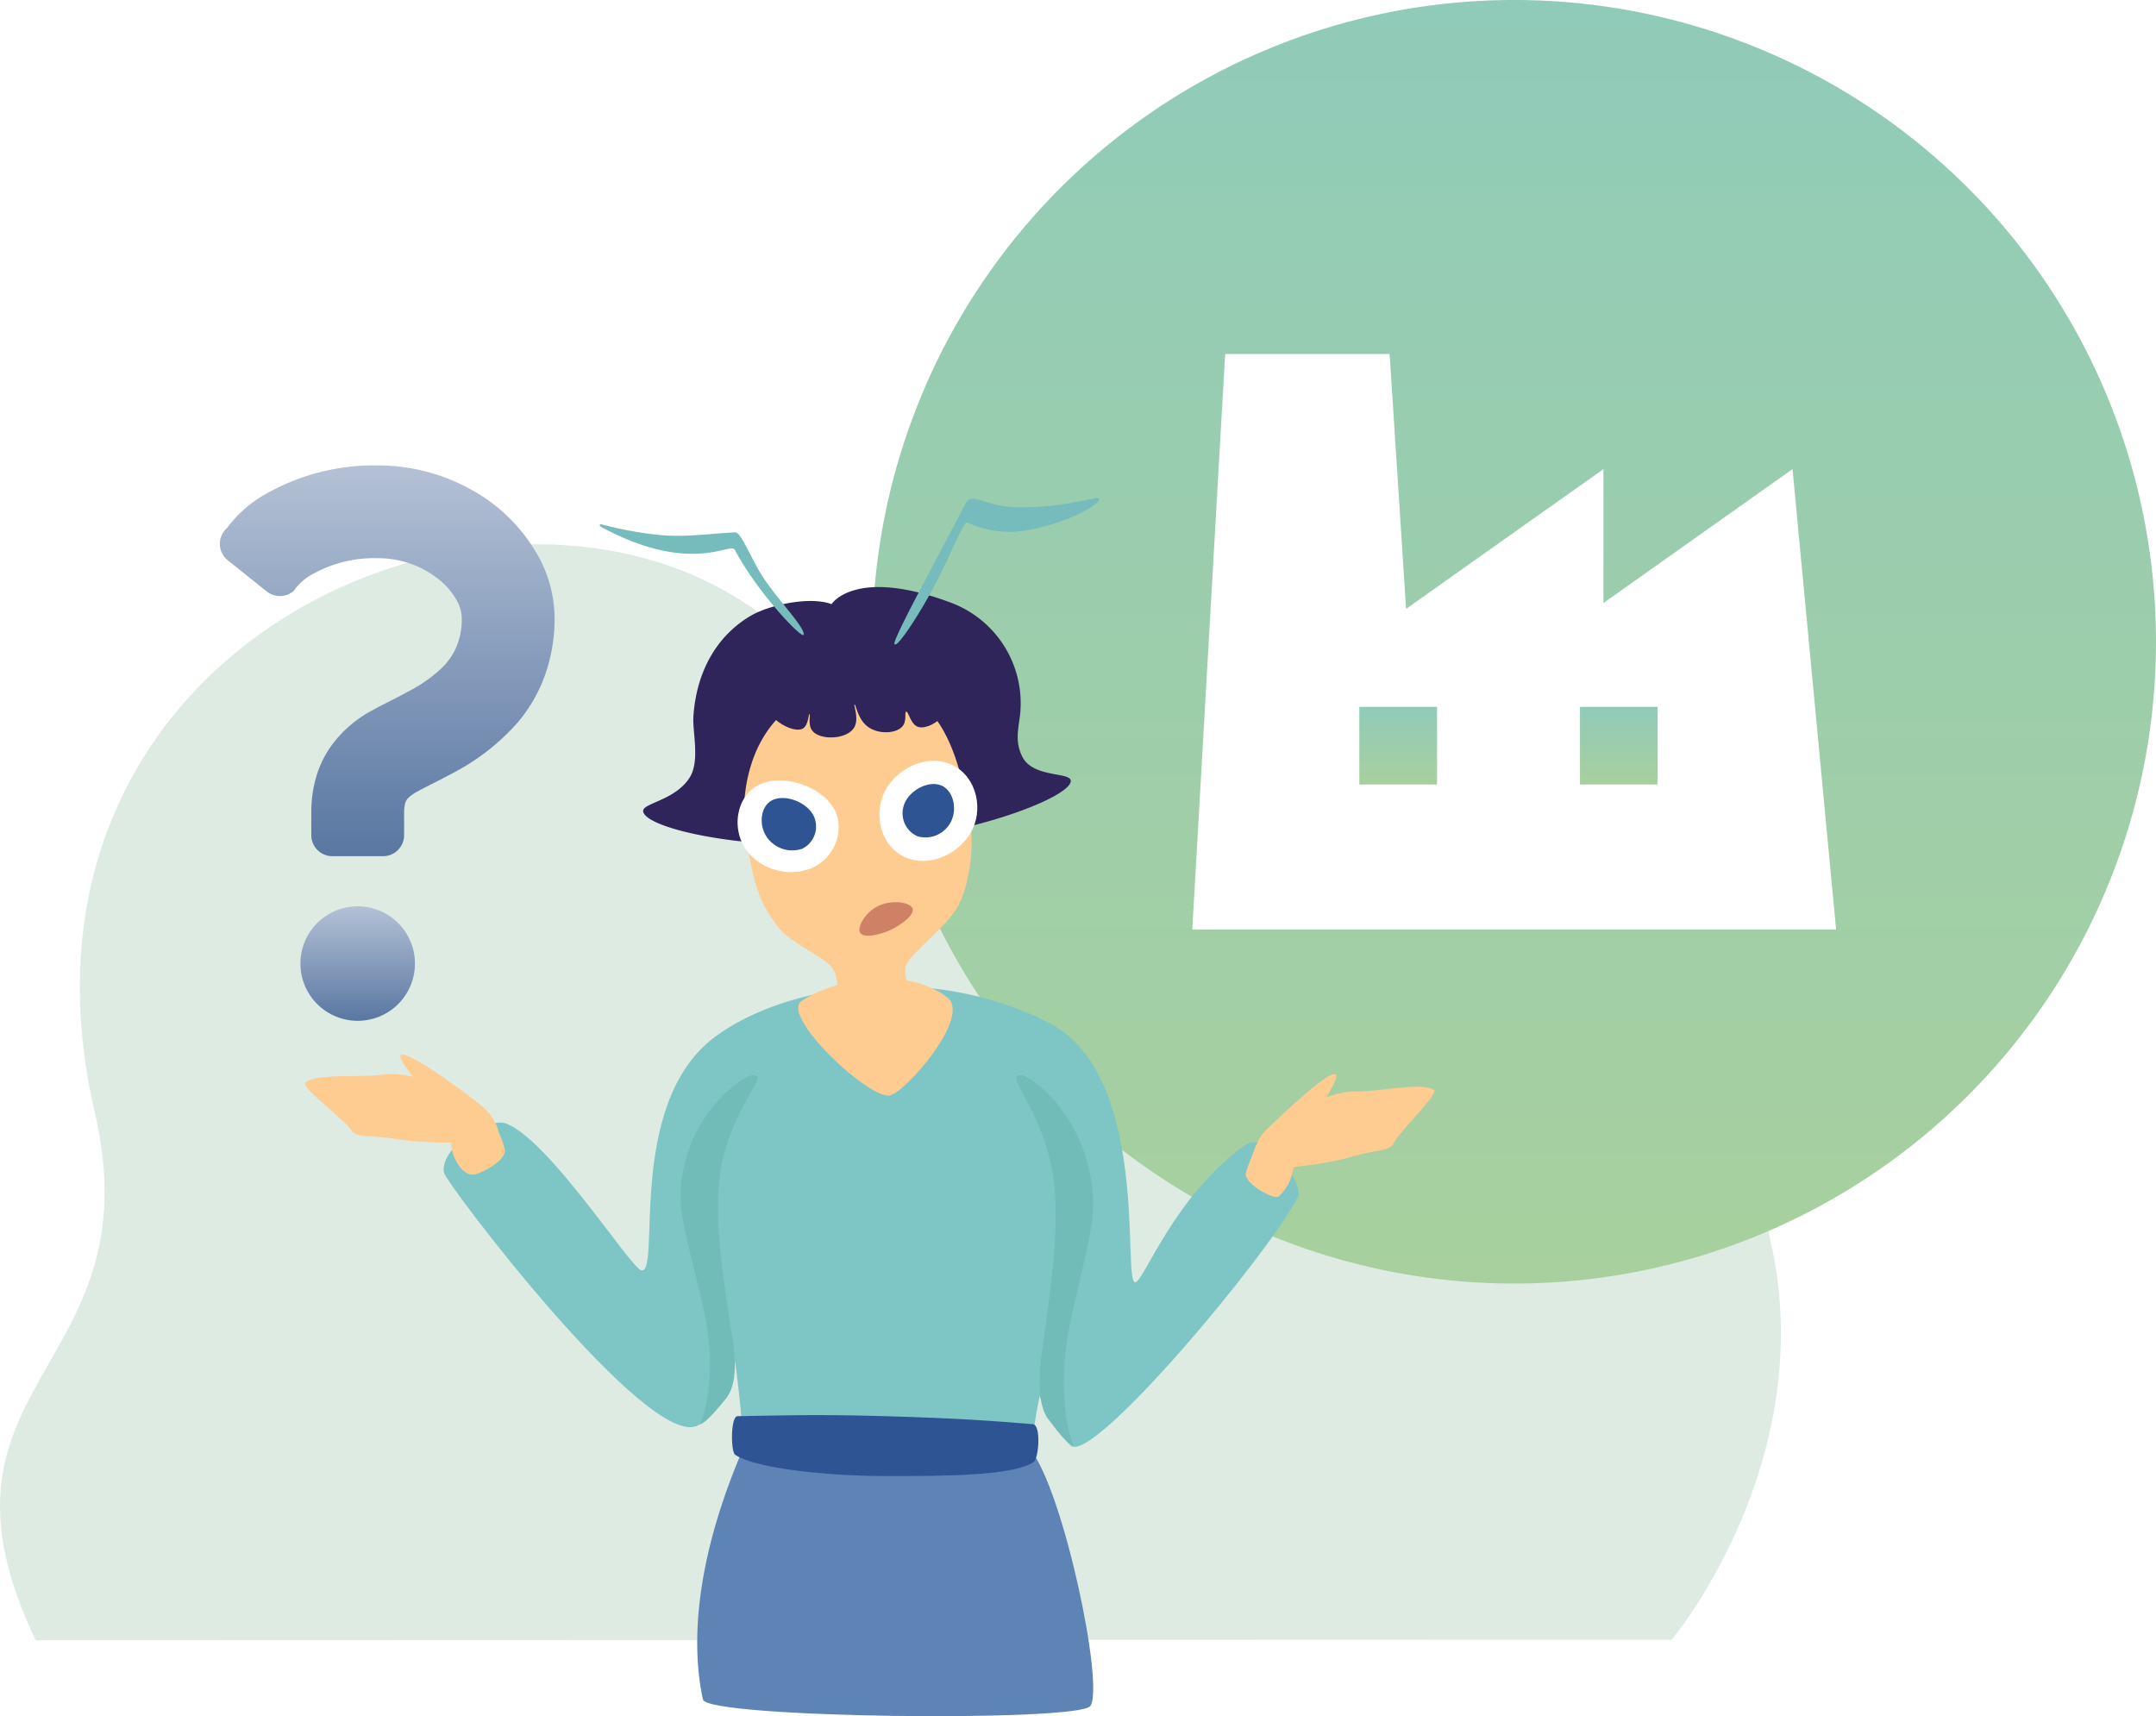 <svg xmlns="http://www.w3.org/2000/svg" xmlns:xlink="http://www.w3.org/1999/xlink" width="304" height="242.01" viewBox="0 0 304 242.01"><defs><style>.a{fill:#deebe3;}.b{fill:url(#a);}.c{fill:#2f255a;}.d{fill:#fecb91;}.e{fill:#5e84b6;}.f{fill:#cf8165;}.g{fill:#7dc6c5;}.h{fill:#2e5494;}.i{fill:#fff;}.j{fill:#77bcbc;}.k{fill:#71bbb8;}.l{fill:url(#f);}.m{filter:url(#d);}</style><linearGradient id="a" x1="0.5" x2="0.5" y2="1" gradientUnits="objectBoundingBox"><stop offset="0" stop-color="#90cbb9"/><stop offset="1" stop-color="#a8d09e"/></linearGradient><filter id="d" x="110.089" y="107.993" width="22.533" height="30.64" filterUnits="userSpaceOnUse"><feOffset dy="3" input="SourceAlpha"/><feGaussianBlur stdDeviation="3" result="e"/><feFlood flood-color="#ff5800"/><feComposite operator="in" in2="e"/><feComposite in="SourceGraphic"/></filter><linearGradient id="f" x1="0.5" x2="0.5" y2="1" gradientUnits="objectBoundingBox"><stop offset="0" stop-color="#b4c1d5"/><stop offset="1" stop-color="#5977a2"/></linearGradient></defs><g transform="translate(-987 -1768.37)"><path class="a" d="M-862.884,1918.342s30.852-36.8,5.217-76.649c-22.745-35.353-46.568-20.964-68.78-12.961-16.113,5.8-32.115-4.875-52.45-40.849-27.73-49.058-123.853-19.3-106.326,56.173,8.481,36.526-25.812,37.853-8.339,74.365l230.678-.077Z" transform="translate(2085.598 81.253)"/><g transform="translate(-3359.758 -156.451)"><path class="b" d="M4560.258,1924.821a90.5,90.5,0,1,0,90.5,90.5A90.5,90.5,0,0,0,4560.258,1924.821ZM4514.871,2055.9l4.636-81.157H4542.7l2.32,35.942,27.825-19.711v18.887l26.662-18.887,6.146,64.927Z"/><rect class="b" width="10.953" height="10.953" transform="translate(4569.535 2024.495)"/><rect class="b" width="10.959" height="10.953" transform="translate(4538.426 2024.495)"/></g><g transform="translate(-3007.713 -836.688)"><g transform="translate(4085.394 2687.842)"><path class="c" d="M4198.738,2713.079c-3.179-1.16-8.891.167-11.4,1.646-4.807,2.829-7.644,7.869-8.08,14.154-.157,2.265.965,6.288-.532,8.662-2.021,3.206-6.568,3.588-6.555,4.7.028,2.313,13.371,5.582,29.393,4.7,16.469-.9,31.143-6.7,30.9-8.977-.133-1.236-5.381-.362-6.857-3.423-1-2.066-.559-3.675-.292-5.823a15.141,15.141,0,0,0-9.523-15.754C4202.083,2707.744,4198.738,2713.079,4198.738,2713.079Z" transform="translate(-4172.167 -2710.673)"/></g><g transform="translate(4093.022 2701.571)"><path class="d" d="M4235.032,2789.356c.136-1.594,5.523-5.44,7.317-8.521,1.714-2.942,2.729-9.236,1.449-14.526-1.087-4.5-2.883-16.939-14.183-16.922-15.96.024-18.08,14.377-17.146,20.683,1.08,7.292,1.865,10.077,4.793,13.731,1.237,1.543,4.553,3.252,6.519,4.656a3.726,3.726,0,0,1,1.555,2.4c.4,1.8-.906,2.476-.891,4.454.021,2.74,2.544,4.716,2.969,5.048a5.957,5.957,0,0,0,3.761,1.583c3.488-.088,6.756-4.7,6.038-7.622C4236.849,2792.832,4234.794,2792.145,4235.032,2789.356Z" transform="translate(-4205.686 -2749.387)"/><g class="m" transform="matrix(1, 0, 0, 1, -98.31, -96.51)"><path class="d" d="M4252.279,2799.318a11.264,11.264,0,0,1,1.533,5.757c-.077,2.424-1.115,3.925-.484,5.227a1.763,1.763,0,0,0,1.714,1.012,2.155,2.155,0,0,0,1.687-1.678c.4-1.53-.745-2.778-1.378-5.395-.317-1.31.044-3.564.464-5.561" transform="translate(-4133.19 -2684.69)"/></g><path class="e" d="M4201.6,3044.194c-8.164,17.416-8.921,30.3-7.116,38.6.575,2.643,53.1,3.212,54.632.906,1.98-2.992-3.829-30.365-8.409-36.069l-2.785-2.387C4227.1,3047.749,4201.6,3044.194,4201.6,3044.194Z" transform="translate(-4193.678 -2939.649)"/><path class="f" d="M4258.3,2840.318c-.508-.775.635-2.692,2.159-3.6,2-1.192,4.911-.781,5.217.18.29.909-1.728,2.386-3.238,3.058C4261.161,2840.525,4258.841,2841.143,4258.3,2840.318Z" transform="translate(-4235.304 -2805.277)"/></g><g transform="translate(4057.265 2700.218)"><path class="c" d="M4221.633,2749.924c.118-2.263,6.294-4.05,11-4.314,6.569-.369,14.123,2.016,14.212,4.484.055,1.521-2.713,3.339-4.061,2.792-1.016-.413-1.273-2.194-1.607-2.115-.269.063.11,1.171-.423,1.946-.8,1.156-3.45,1.327-4.991.169-1.455-1.093-1.669-3.182-1.861-3.13s.716,2.031-.084,3.3c-1.06,1.679-4.912,1.788-5.922.338-.6-.865-.177-2.262-.338-2.284s-.152,1.555-.931,2.03C4225.312,2753.939,4221.538,2751.733,4221.633,2749.924Z" transform="translate(-4175.961 -2745.572)"/><path class="g" d="M4131.072,2876.554c-12.57,9.391-7.548,33.3-10.317,32.908-1.479-.206-12.877-18.262-19.061-20.7-2.5-.982-9.326,3.338-8.821,6.871.207,1.444,28.711,39.033,35.731,35.736,3.206-1.506,9.113-9.109,2.793-25.829,0,0,3.669,21.1,3.669,29.248,0,4.847,40.8,3.292,40.8-.626.011-5.561,5.954-26.951,6.473-29.386.595-2.789-13.4,17.93-1.074,29.386,3.012,2.8,27.809-26.8,32.025-35.043.941-1.842-4.518-9.389-7.32-7.4-10.242,7.261-14.465,19.558-15.635,19.422-1.793-.208,2.194-29.154-12.062-36.536C4161.633,2865.986,4141.163,2869.016,4131.072,2876.554Z" transform="translate(-4092.846 -2825.475)"/><path class="h" d="M4208.294,3040.1c5.094-.07,10.514-.3,20.811,0,10.835.312,15.2.682,20.823,1.126,1.184.093.854,4.887.081,5.373-3.023,1.9-12.15,1.959-20.9,1.945-8.084-.012-18.222-1.04-21.167-3C4207.341,3045.146,4207.271,3040.113,4208.294,3040.1Z" transform="translate(-4166.844 -2935.557)"/></g><g transform="translate(4037.713 2675.297)"><path class="i" d="M4212.253,2788.464c-2.867,1.827-3.461,6.537-.872,9.442a7.932,7.932,0,0,0,8.709,2.071,6.31,6.31,0,0,0,3.75-7.165C4222.725,2788.553,4215.834,2786.182,4212.253,2788.464Z" transform="translate(-4148.732 -2747.761)"/><path class="i" d="M4275.883,2780.132c-3.546-1.308-7.579.979-9.064,4.053-1.555,3.217-.54,7.751,3.086,9.238s7.927-.852,9.408-4.147S4279.547,2781.484,4275.883,2780.132Z" transform="translate(-4185.118 -2742.712)"/><path class="h" d="M4280.873,2789.232c-1.908-.859-4.922.8-5.426,3.09a3.533,3.533,0,0,0,2.022,4.052,4.015,4.015,0,0,0,4.3-1.414C4283.213,2793.142,4282.729,2790.067,4280.873,2789.232Z" transform="translate(-4191.09 -2748.68)"/><path class="h" d="M4220.655,2794.956c-1.713,1.016-1.809,4.033-.159,5.677a4.359,4.359,0,0,0,4.518,1.092,3.49,3.49,0,0,0,1.777-4.274C4226.017,2795.17,4222.489,2793.868,4220.655,2794.956Z" transform="translate(-4154.914 -2752.271)"/><path class="j" d="M4272.075,2695.867c-.269-.659,6.454-12.865,10-19.766.954-1.859,2.427.4,7.327.478,7.255.114,11.343-1.757,11.548-1.167.236.678-4.252,3.323-9.8,4.356a13.976,13.976,0,0,1-8.791-1.035c-.476-.215-1.869,3.442-4.108,7.9C4276.151,2690.817,4272.41,2696.689,4272.075,2695.867Z" transform="translate(-4188.96 -2675.297)"/><path class="j" d="M4183.659,2701.291c.367-1-4.38-5.67-6.329-9.141-1.545-2.753-2.6-5.336-3.291-5.311-2.938.108-6.992.72-10.552.381a51.692,51.692,0,0,1-8.343-1.524.174.174,0,0,0-.127.322c12.857,6.956,18.338,2.107,18.955,3.279C4177.144,2695.325,4183.445,2701.874,4183.659,2701.291Z" transform="translate(-4113.358 -2682.003)"/><path class="d" d="M4254.879,2869.014c-5.738-4.489-15.94-2.67-20.552.486-3.08,2.107,9.619,13.992,12.473,13.313C4249.071,2882.273,4258.292,2871.685,4254.879,2869.014Z" transform="translate(-4164.295 -2798.584)"/><g transform="translate(0 81.223)"><path class="d" d="M4061.989,2908.31c-1.515-1.179-8.807-4.369-12.956-3.931-3.769.525-9.647-.183-11.269,1.182-.669.655,5.641,5.244,6.64,6.863.289.469,1.363.631,1.914.659a38.347,38.347,0,0,1,4.232.412c3.9.686,14.573.742,14.563.051C4065.079,2911.311,4063.88,2909.782,4061.989,2908.31Z" transform="translate(-4037.713 -2904.338)"/></g><path class="d" d="M4084.924,2905.337c-2.476.569-9.791-7.616-9.219-8.594s7.956,4.384,10.782,6.59C4087.052,2903.775,4085.542,2905.2,4084.924,2905.337Z" transform="translate(-4062.212 -2818.139)"/><path class="d" d="M4098.937,2928.695c-1.845.13-3.91-3.872-2.731-5.74,1.3-2.064,3.345-3.695,4.975-2.352a10.65,10.65,0,0,1,2.234,4.612C4103.563,2926.845,4099.937,2928.625,4098.937,2928.695Z" transform="translate(-4075.24 -2833.296)"/><g transform="translate(134.061 83.012)"><path class="d" d="M4417.174,2915.55c1.359-1.357,8.2-5.421,12.373-5.5,3.806.056,9.551-1.371,11.33-.216.744.568-4.952,5.9-5.744,7.629-.229.5-1.275.794-1.818.89a38.221,38.221,0,0,0-4.149.931c-3.782,1.161-13.178,2.133-13.253,1.446C4415.67,2918.51,4415.479,2917.244,4417.174,2915.55Z" transform="translate(-4415.755 -2909.384)"/></g><path class="d" d="M4421.383,2914.09c2.527.259,8.777-8.766,8.09-9.665s-7.355,5.332-9.888,7.869C4419.079,2912.8,4420.754,2914.025,4421.383,2914.09Z" transform="translate(-4284.105 -2823.115)"/><path class="d" d="M4416.429,2938.883c1.764-1.733,1.926-3.163,2.182-5.051.325-2.4-5.03-3.5-5.5-1.942-.185.611-1.092,2.7-1.358,3.729C4411.389,2937.019,4415.785,2939.515,4416.429,2938.883Z" transform="translate(-4279.096 -2840.429)"/><path class="k" d="M4197.723,2904.821c1.131.723-4.433,5.924-5.259,15.059-.585,6.461.658,13.507,1.393,19.011.244,1.823,1.942,8.273-.329,11.344-.113.153-2.772,3.539-3.726,3.732,0,0,2.863-5.985.328-16.933-2.747-11.861-4.231-14.4-2.082-21.311C4190.214,2908.748,4196.527,2904.057,4197.723,2904.821Z" transform="translate(-4134.073 -2823.374)"/><path class="k" d="M4320.684,2904.826c-1.131.768,4.433,6.288,5.26,15.982.585,6.857-.659,14.335-1.393,20.177-.243,1.935-1.686,8.854.33,12.04.105.167,2.772,3.756,3.726,3.961,0,0-2.863-6.353-.328-17.972,2.747-12.588,4.231-15.279,2.082-22.618C4328.193,2908.994,4321.879,2904.015,4320.684,2904.826Z" transform="translate(-4220.239 -2823.374)"/></g></g><g transform="translate(-2872.988 -1490.827)"><path class="l" d="M3936.023,3337.875a23.868,23.868,0,0,0-9.078-9.336,27.034,27.034,0,0,0-13.74-3.712,30.813,30.813,0,0,0-15.505,3.9,17.339,17.339,0,0,0-5.684,4.909,2.969,2.969,0,0,0,.085,4.565l5.5,4.4a2.97,2.97,0,0,0,3.806-.079,7.46,7.46,0,0,1,2.791-2.429,17.635,17.635,0,0,1,9.011-2.181,13.677,13.677,0,0,1,8.875,3.169,9.943,9.943,0,0,1,2.345,2.858,5.205,5.205,0,0,1,.667,2.382,9.884,9.884,0,0,1-1.01,4.657,9.482,9.482,0,0,1-1.795,2.408,20.131,20.131,0,0,1-4.38,3.133c-1.721.971-3.575,1.825-5.448,2.858a16.848,16.848,0,0,0-6.073,5.437,14.7,14.7,0,0,0-1.9,4.228,17.908,17.908,0,0,0-.609,4.753v3.168a2.97,2.97,0,0,0,2.97,2.969H3914a2.969,2.969,0,0,0,2.969-2.969V3373.8a4.948,4.948,0,0,1,.141-1.29,1.6,1.6,0,0,1,.377-.714,5.129,5.129,0,0,1,1.331-.969c1.074-.6,2.8-1.419,4.753-2.474a31.623,31.623,0,0,0,9.48-7.353,21.7,21.7,0,0,0,3.721-6.42,23.7,23.7,0,0,0,1.411-8.254A18.253,18.253,0,0,0,3936.023,3337.875Z"/><path class="l" d="M3910.426,3387a8.074,8.074,0,1,0,8.071,8.075A8.077,8.077,0,0,0,3910.426,3387Z"/></g></g></svg>